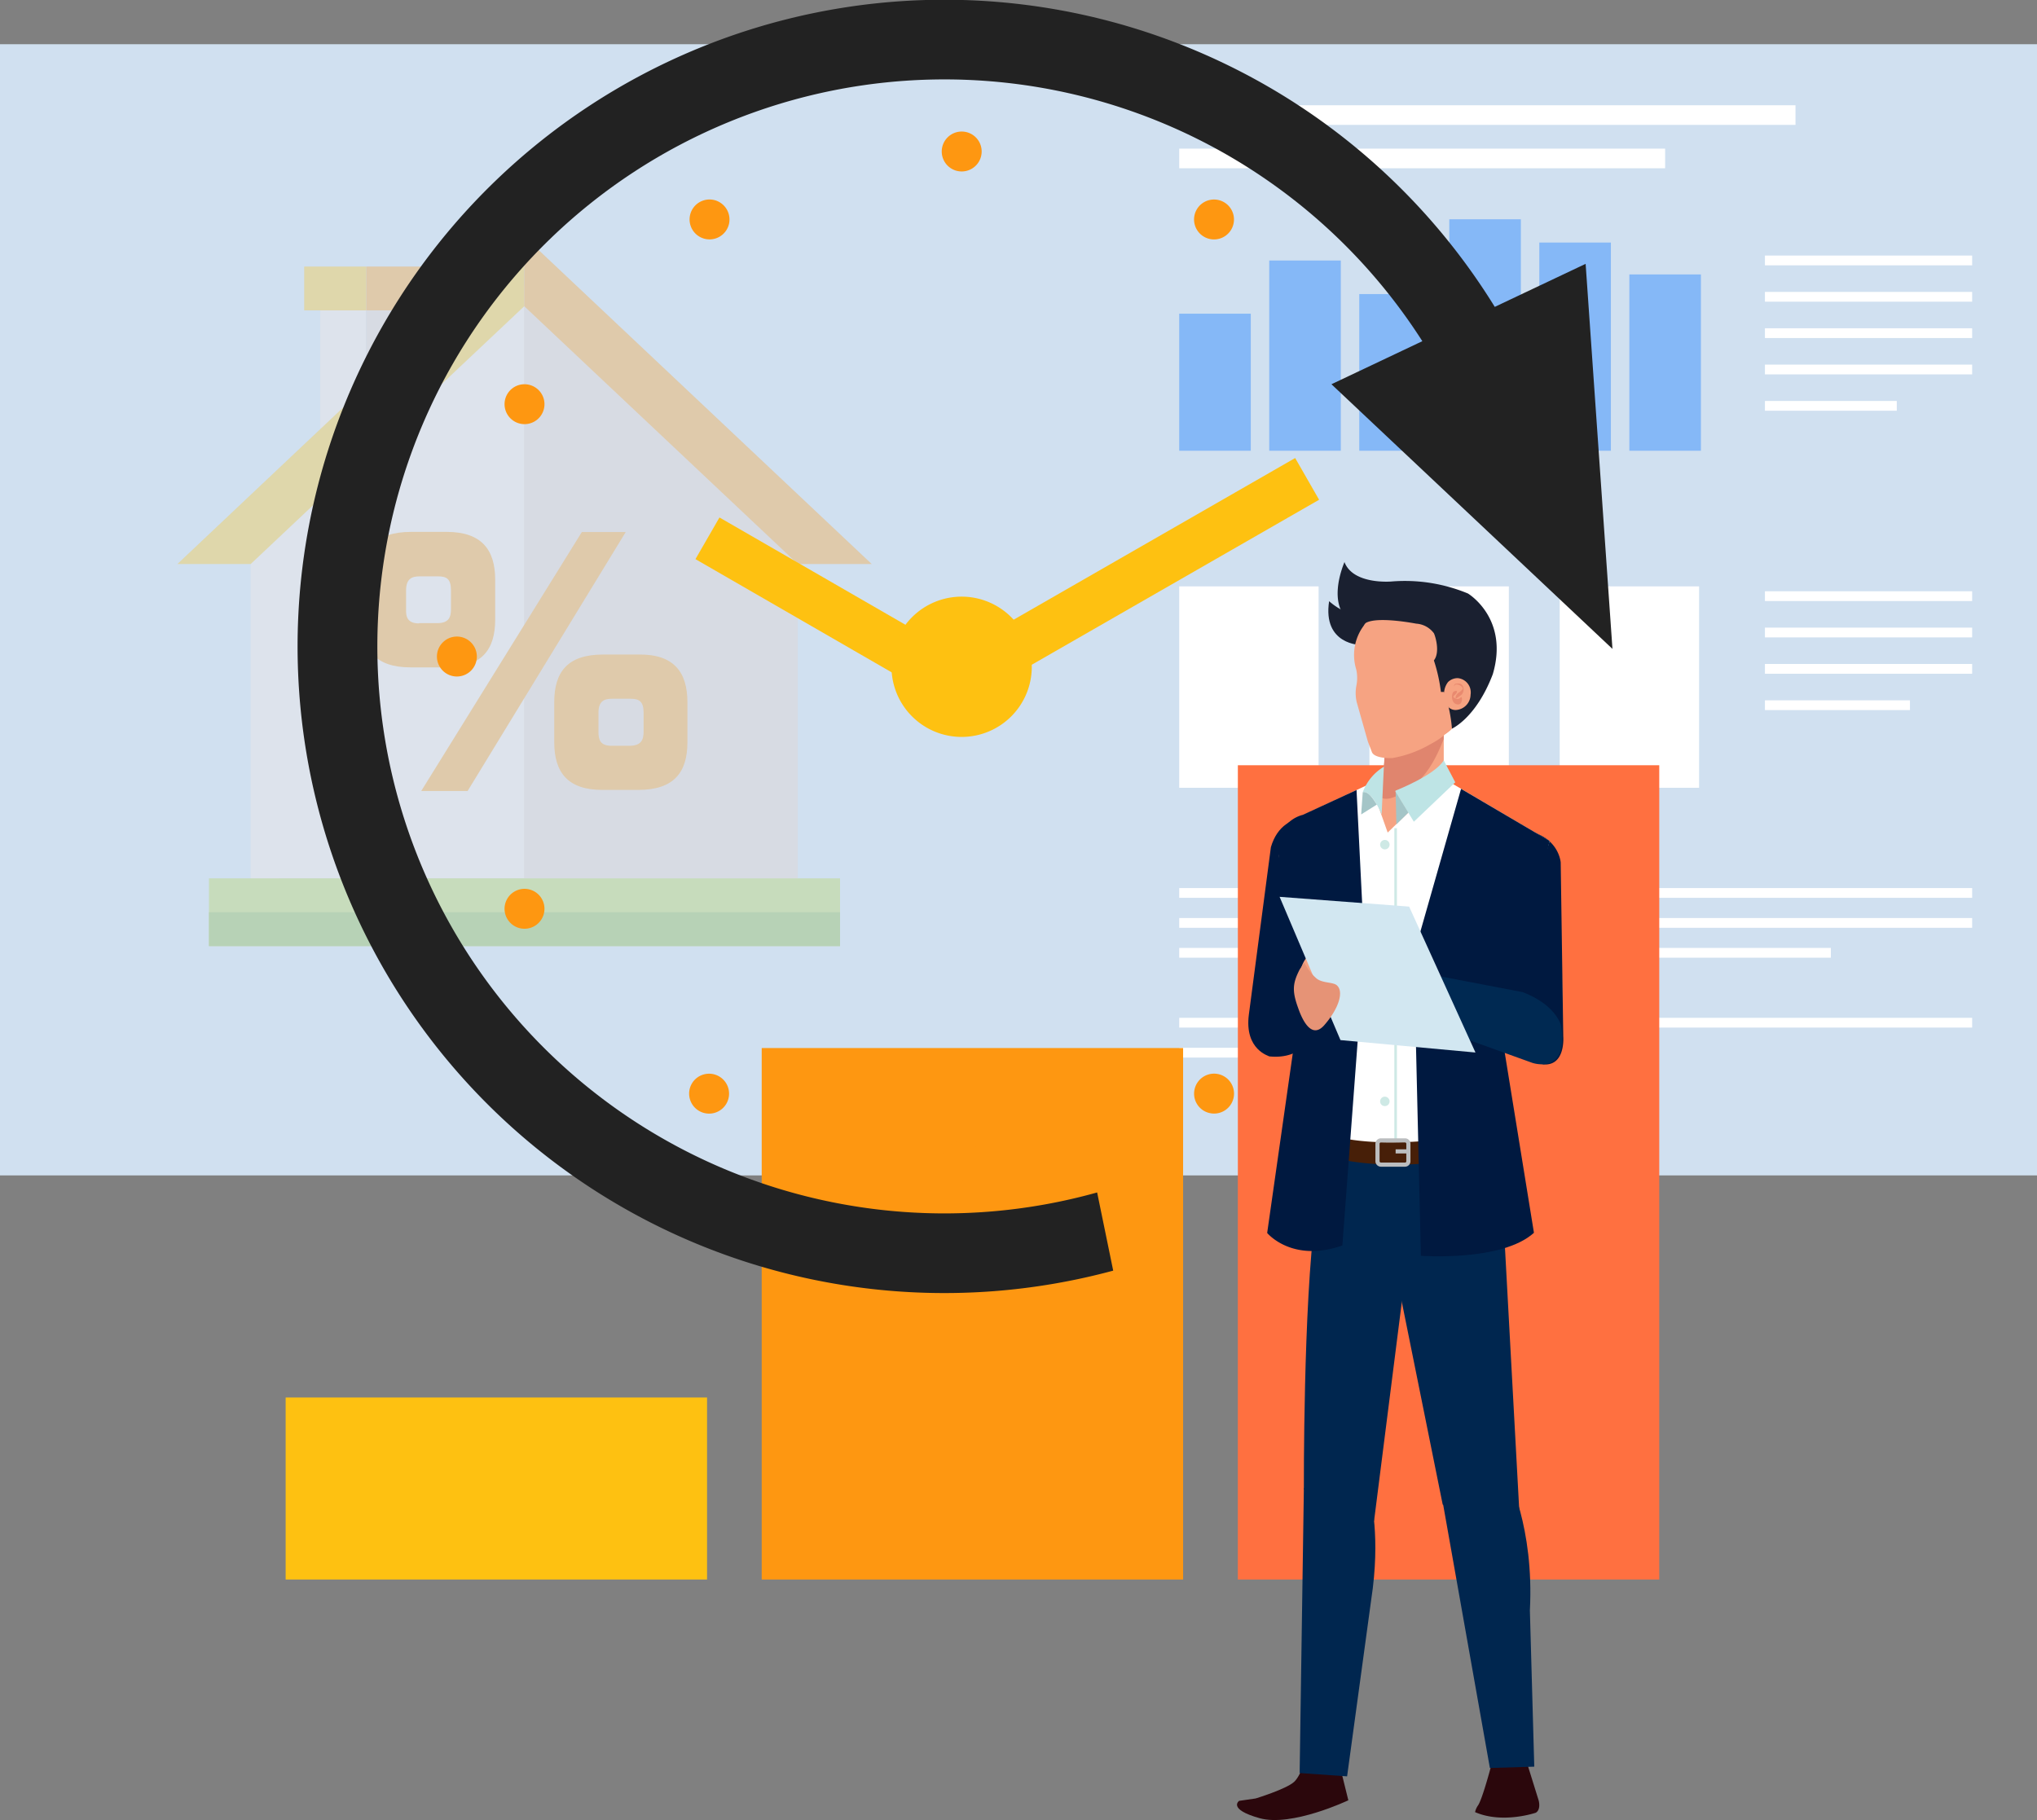 <?xml version="1.0" standalone="no"?>
<!DOCTYPE svg PUBLIC "-//W3C//DTD SVG 1.1//EN" "http://www.w3.org/Graphics/SVG/1.1/DTD/svg11.dtd">
<svg xmlns="http://www.w3.org/2000/svg" viewBox="0 0 245.95 219.83" width="245.95" height="219.83"><rect x="0" y="0" width="245.95" height="219.83" fill="#808080" stroke="none"/><defs><style>.cls-1{fill:#d0e0f0;}.cls-2{fill:#fff;}.cls-3{fill:#85b8f7;}.cls-4{opacity:0.31;}.cls-5{fill:#e6d0c5;}.cls-6{fill:#f8e9e2;}.cls-7{fill:#fe9711;}.cls-8{fill:#fec111;}.cls-9{fill:#b3d246;}.cls-10{fill:#7eb033;}.cls-11{fill:#ff7040;}.cls-12{fill:#222;}.cls-13{fill:#1a2030;}.cls-14{fill:#e69376;}.cls-15{fill:#001940;}.cls-16{fill:#2b070c;}.cls-17{fill:#f6a382;}.cls-18{fill:#00264f;}.cls-19{fill:#e0856e;}.cls-20{fill:#f79f7d;}.cls-21{fill:#a4c5c7;}.cls-22{fill:#cee9e5;}.cls-23,.cls-25{fill:none;stroke-miterlimit:10;}.cls-23{stroke:#cee9e5;stroke-width:0.31px;}.cls-24{fill:#471f08;}.cls-25{stroke:#bbbdbf;stroke-width:0.5px;}.cls-26{fill:#bee4e5;}.cls-27{fill:#e98a6f;}.cls-28{fill:#002952;}.cls-29{fill:#d2e7f1;}</style></defs><g id="Layer_2" data-name="Layer 2"><g id="Layer_1-2" data-name="Layer 1"><rect class="cls-1" y="5.34" width="245.95" height="136.6"/><rect class="cls-2" x="142.38" y="12.71" width="74.41" height="2.37"/><rect class="cls-2" x="142.38" y="107.24" width="95.74" height="1.18"/><rect class="cls-2" x="142.38" y="110.86" width="95.74" height="1.18"/><rect class="cls-2" x="142.38" y="114.47" width="78.68" height="1.18"/><rect class="cls-2" x="142.38" y="122.91" width="95.74" height="1.18"/><rect class="cls-2" x="142.38" y="126.53" width="35.25" height="1.18"/><rect class="cls-2" x="213.1" y="30.86" width="25.02" height="1.18"/><rect class="cls-2" x="213.1" y="35.25" width="25.02" height="1.18"/><rect class="cls-2" x="213.1" y="39.64" width="25.02" height="1.18"/><rect class="cls-2" x="213.1" y="44.03" width="25.02" height="1.18"/><rect class="cls-2" x="213.1" y="48.42" width="15.92" height="1.18"/><rect class="cls-2" x="213.1" y="71.4" width="25.02" height="1.18"/><rect class="cls-2" x="213.1" y="75.79" width="25.02" height="1.18"/><rect class="cls-2" x="213.1" y="80.18" width="25.02" height="1.18"/><rect class="cls-2" x="213.1" y="84.57" width="17.51" height="1.18"/><rect class="cls-2" x="142.38" y="17.95" width="58.67" height="2.37"/><rect class="cls-3" x="142.38" y="37.88" width="8.64" height="16.55"/><rect class="cls-3" x="153.25" y="31.46" width="8.64" height="22.97"/><rect class="cls-3" x="164.12" y="35.51" width="8.64" height="18.92"/><rect class="cls-3" x="174.99" y="26.48" width="8.64" height="27.95"/><rect class="cls-3" x="185.86" y="29.29" width="8.64" height="25.14"/><rect class="cls-3" x="196.73" y="33.14" width="8.64" height="21.29"/><rect class="cls-2" x="142.38" y="70.81" width="16.83" height="24.32"/><rect class="cls-2" x="188.32" y="70.81" width="16.83" height="24.32"/><rect class="cls-2" x="165.35" y="70.81" width="16.83" height="24.32"/><g class="cls-4"><polygon class="cls-5" points="92.85 106.07 33.75 106.07 33.75 59.33 63.21 34.39 92.85 59.33 92.85 106.07"/><polygon class="cls-6" points="63.2 34.39 30.26 63.28 30.26 106.07 63.3 106.07 63.3 34.46 63.2 34.39"/><polygon class="cls-5" points="96.33 64.26 63.3 34.46 63.3 106.07 96.33 106.07 96.33 64.26"/><polygon class="cls-6" points="38.67 37.35 38.67 57.81 44.21 48.58 44.21 37.35 38.67 37.35"/><rect class="cls-5" x="44.21" y="37.35" width="5.54" height="11.23"/><rect class="cls-7" x="44.21" y="32.19" width="7.48" height="5.29"/><rect class="cls-8" x="36.73" y="32.19" width="7.48" height="5.29"/><polygon class="cls-8" points="21.42 68.11 30.27 68.11 63.3 36.98 63.3 28.56 21.42 68.11"/><polygon class="cls-7" points="63.3 28.56 63.3 36.98 96.33 68.11 105.25 68.11 63.3 28.56"/><rect class="cls-9" x="25.23" y="106.07" width="76.2" height="8.18"/><rect class="cls-10" x="25.23" y="110.16" width="76.2" height="4.09"/><path class="cls-7" d="M43.69,70c0-3.63,1.62-5.77,5.94-5.77h4.31c4.18,0,5.85,2.14,5.85,5.77v4.82c0,3.63-1.62,5.77-5.94,5.77H49.54c-4.19,0-5.85-2.14-5.85-5.77Zm6.92,5.25h2.18c1.45,0,1.66-.77,1.66-1.71V71.31c0-1.41-.51-1.71-1.58-1.71H50.69c-.94,0-1.66.26-1.66,1.71v2.26C49,74.51,49.2,75.28,50.61,75.28Zm19.64-11h5.3L56.46,95.52h-5.6ZM66.92,84.8c0-3.63,1.58-5.76,5.89-5.76h4.36C81.36,79,83,81.17,83,84.8v4.83c0,3.63-1.62,5.76-5.94,5.76H72.73c-4.19,0-5.81-2.13-5.81-5.76Zm6.92,5.26H76c1.46,0,1.71-.77,1.71-1.71V86.08c0-1.41-.55-1.7-1.62-1.7H73.92c-.94,0-1.66.25-1.66,1.7v2.27C72.26,89.29,72.43,90.06,73.84,90.06Z"/></g><rect class="cls-7" x="91.97" y="126.56" width="50.88" height="64.18"/><rect class="cls-8" x="34.49" y="168.76" width="50.88" height="21.98"/><rect class="cls-11" x="149.46" y="92.41" width="50.88" height="98.33"/><path class="cls-12" d="M132.47,144a68.47,68.47,0,1,1,43.27-95.61l8.42-4.66a78.09,78.09,0,1,0-49.75,109.71Z"/><polygon class="cls-12" points="194.69 78.36 191.45 31.86 160.76 46.4 194.69 78.36"/><polygon class="cls-8" points="115.3 85.6 83.97 67.52 86.87 62.49 115.31 78.9 156.38 55.31 159.27 60.35 115.3 85.6"/><path class="cls-8" d="M124.58,80.51a8.47,8.47,0,1,1-8.47-8.46A8.47,8.47,0,0,1,124.58,80.51Z"/><path class="cls-7" d="M117.82,20a2.41,2.41,0,1,1,0-3.41A2.41,2.41,0,0,1,117.82,20Z"/><path class="cls-7" d="M88,27.12a2.41,2.41,0,1,1-1.71-2.95A2.42,2.42,0,0,1,88,27.12Z"/><path class="cls-7" d="M65.66,48.19a2.41,2.41,0,1,1-2.95-1.71A2.42,2.42,0,0,1,65.66,48.19Z"/><path class="cls-7" d="M56.87,77.58a2.41,2.41,0,1,1-3.41,0A2.4,2.4,0,0,1,56.87,77.58Z"/><path class="cls-7" d="M64,107.43a2.41,2.41,0,1,1-3,1.7A2.41,2.41,0,0,1,64,107.43Z"/><path class="cls-7" d="M85,129.74a2.41,2.41,0,1,1-1.71,2.95A2.4,2.4,0,0,1,85,129.74Z"/><path class="cls-7" d="M114.41,138.53a2.41,2.41,0,1,1,0,3.4A2.4,2.4,0,0,1,114.41,138.53Z"/><path class="cls-7" d="M144.26,131.44a2.41,2.41,0,1,1,1.7,2.95A2.4,2.4,0,0,1,144.26,131.44Z"/><path class="cls-7" d="M166.57,110.38a2.41,2.41,0,1,1,3,1.7A2.4,2.4,0,0,1,166.57,110.38Z"/><path class="cls-7" d="M175.36,81a2.4,2.4,0,1,1,3.4,0A2.4,2.4,0,0,1,175.36,81Z"/><path class="cls-7" d="M147.21,28.83a2.41,2.41,0,1,1,1.7-2.95A2.41,2.41,0,0,1,147.21,28.83Z"/><path class="cls-13" d="M164.32,77.89s-4.65,0-3.84-5.29c0,0,2.8,2.65,5.8,1.55C166.28,74.15,166.5,77.7,164.32,77.89Z"/><path class="cls-14" d="M155.89,102.84l-1.48.32s-4,17.4-2.52,21.53,4,0,4.73-.33,7.52-19.53,7.52-19.53Z"/><path class="cls-15" d="M150.79,122.51l2.66-20.21C155,97,160.88,99,160.88,99c4.38,1.62,3.68,5.07,3.68,5.07l-6,20.77s-1.13,3.15-5.3,2.73C153.26,127.52,150.23,126.8,150.79,122.51Z"/><path class="cls-16" d="M158,211.3s-.78,3-1.75,3.88-4.64,2-4.64,2l-2,.29s-1.42,1,2.47,2.09,10.72-2.16,10.72-2.16l-1.54-6.24Z"/><path class="cls-16" d="M178.47,218c.69-1.07,2.13-6.9,2.13-6.9l3.18-.1,2,6.42s.31,1.08-.34,1.48c0,0-4,1.38-7.34-.07A2.27,2.27,0,0,1,178.47,218Z"/><path class="cls-17" d="M158.77,129.41l-4.06-24.81s-1.4-3.73,1.39-5.59l10.66-5h7.52l12.82,7.57-8.4,27.84Z"/><path class="cls-18" d="M178.7,129.41s2.3,5.26,2.86,17.34c0,0-17.33,5.43-22.76,0l0-17.34Z"/><path class="cls-18" d="M167.34,146.7a7.11,7.11,0,1,0,7.16-7.29A7.23,7.23,0,0,0,167.34,146.7Z"/><path class="cls-18" d="M181.55,147.7l1.88,34.53s-3.33,4.37-9.24-.56l-6.41-31.77S170.89,139.23,181.55,147.7Z"/><path class="cls-18" d="M182,178.19s3.25,6.18,2.72,16.28l.53,18.87-5.36.16-5.63-31.74S177.21,171.11,182,178.19Z"/><path class="cls-18" d="M158.83,146.77c-.41,4,1,7.48,4.93,7.88A7.35,7.35,0,0,0,165.25,140C161.35,139.65,159.24,142.73,158.83,146.77Z"/><path class="cls-18" d="M169.91,152.08l-4,31.56s-7.09,1-8.48-3.88c0,0-.08-22.28,1.4-33C158.83,146.77,168.43,142.09,169.91,152.08Z"/><path class="cls-18" d="M165.46,180.85s1.28,4.72.1,12.34l-2.91,21.32-5.73-.4.51-34.35S160.59,175,165.46,180.85Z"/><path class="cls-17" d="M186,104.62l1.46.39s2.28,17.5.57,21.55-3.32,0-4.06-.37-6.31-20-6.31-20Z"/><path class="cls-15" d="M182.05,126l-4.78-20.6a6,6,0,0,1,6.29-5.18c4.65.42,4.88,3.93,4.88,3.93l.31,21s.31,3.58-2.39,3.39C186.36,128.53,182.49,127.92,182.05,126Z"/><path class="cls-17" d="M174.32,88.52v8h-8.5a11.19,11.19,0,0,0,1.05-8Z"/><path class="cls-19" d="M170,95.34c-.77.5-2.39,1.55-3.32.93a.88.88,0,0,1-.41-.62,11.77,11.77,0,0,0,.59-7.13h7.45v.73C173.39,91.6,172.2,93.93,170,95.34Z"/><path class="cls-20" d="M174.52,88.63s1.45-.63,3.09-4.2c0,0,3.55-4.24,1-9,0,0-1.49-4.07-8.7-2.93C169.94,72.46,169.29,83.35,174.52,88.63Z"/><path class="cls-17" d="M165.64,90.81l-.48-1.26-1.33-4.69a4.76,4.76,0,0,1-.07-2,4.83,4.83,0,0,0,0-2,5.93,5.93,0,0,1,.89-5.29c1.9-3.18,6.59-3.28,6.59-3.28,5.8.15,6.42,5.75,6.42,5.75,1,3.71-1.87,6.88-1.87,6.89-.23.25-.08,1.48-.15,1.83-.27,1.49-1.67,2.44-2.92,3.1a13.82,13.82,0,0,1-4.58,1.68C167.57,91.58,165.91,91.53,165.64,90.81Z"/><path class="cls-2" d="M180.08,128.74c0,.82,1.24,9.47.71,9.58,0,0-14.35,3.3-22,0l0-8.91-4.06-24.81s-1.4-3.73,1.39-5.59l10.66-5L166,96.16l1.55,4.38L174.28,94l12.82,7.57c-.72,2.38-1.43,4.75-2.15,7.12-1.32,4.38-2.6,8.77-4,13.13C181,121.82,179.86,126.55,180.08,128.74Z"/><polygon class="cls-21" points="168.51 95.56 168.6 99.55 170.07 98.11 168.51 95.56"/><path class="cls-22" d="M166.64,102a.57.57,0,0,0,.57.57.57.57,0,1,0,0-1.14A.57.57,0,0,0,166.64,102Z"/><path class="cls-22" d="M166.64,112.35a.57.57,0,0,0,.57.57.58.58,0,0,0,.57-.57.57.57,0,0,0-.57-.57A.56.56,0,0,0,166.64,112.35Z"/><path class="cls-22" d="M166.64,122.7a.57.57,0,0,0,.57.57.58.58,0,0,0,.57-.57.57.57,0,0,0-.57-.57A.56.56,0,0,0,166.64,122.7Z"/><path class="cls-22" d="M166.64,133a.56.56,0,0,0,.57.57.57.57,0,0,0,.57-.57.58.58,0,0,0-.57-.57A.57.57,0,0,0,166.64,133Z"/><line class="cls-23" x1="168.51" y1="100.01" x2="168.51" y2="139.28"/><path class="cls-24" d="M158.88,139.14s7.33,3.43,22.32-.08c.25-.06.14-.7.14-.7l-.14-1.44c-.06-.46-.32-.44-.32-.44s-14.35,3.31-22,0c0,0-.31,0-.32.41v1.8A.48.48,0,0,0,158.88,139.14Z"/><path class="cls-25" d="M166.32,140.23a.42.42,0,0,0,.41.41h2.92a.41.41,0,0,0,.4-.41v-2.11a.41.41,0,0,0-.4-.41h-2.92a.42.42,0,0,0-.41.41Z"/><line class="cls-25" x1="170.05" y1="139.04" x2="168.51" y2="139.04"/><path class="cls-26" d="M168.51,95.47s4.7-1.83,5.81-3.65l1.39,2.65-5,4.76-2.24-3.67"/><path class="cls-13" d="M164.48,75.79c.22-1.54,5.21-.72,6.51-.48a2.89,2.89,0,0,1,2.14,1.16c.15.28.79,2.28,0,3.28a20.18,20.18,0,0,1,.85,3.81l.39,0a17.4,17.4,0,0,1,.94,4.43s2.91-1.26,4.93-6.57c2-6.77-3-9.75-3-9.75a19.86,19.86,0,0,0-9.22-1.45s-4.64.42-5.69-2.35C162.36,67.89,159.42,74.25,164.48,75.79Z"/><path class="cls-17" d="M174.94,85.44a1.23,1.23,0,0,0,.81.3,1.88,1.88,0,0,0,1.81-1.85,1.73,1.73,0,0,0-1.55-2,1.67,1.67,0,0,0-1.17.47,2.35,2.35,0,0,0-.44,1.89A1.74,1.74,0,0,0,174.94,85.44Z"/><path class="cls-27" d="M175.59,82.89c.08-.55,1.18,0,1,.33a1.67,1.67,0,0,1-.46.42.83.83,0,0,0-.38.59s0,.12,0,.15.64-.41.75-.52a.93.93,0,0,0,.17-.88.56.56,0,0,0-.59-.44c-.25,0-.51,0-.51.32,0,0,0,.06,0,0Z"/><path class="cls-27" d="M175.92,83.48c-.11-.12-.22,0-.34,0a.51.51,0,0,0-.22.32,1.26,1.26,0,0,0,.1.93.69.69,0,0,0,.58.34c.34,0,.45-.28.48-.57,0-.07,0-.25-.05-.3s-.14.06-.2.11a.51.51,0,0,1-.29.1.6.6,0,0,1-.49-.25.26.26,0,0,1-.05-.09c0,.19,0,.23,0,.13a.33.33,0,0,1,.07-.13c.08-.12.22-.21.31-.32s.13-.26.07-.32Z"/><path class="cls-15" d="M176.41,95.26l-5.7,20,.85,36.39s9.78.73,13.65-2.78l-3.65-22.52,5.54-24.8Z"/><path class="cls-15" d="M163.79,95.4l-6.49,3a4.06,4.06,0,0,0-2.94,4.8l2.13,21.21L153,148.89s3,3.65,9.08,1.51l2.67-35.66Z"/><path class="cls-26" d="M164.54,95.67a6,6,0,0,1,2.55-3.08l-.27,5.76S165.64,95.4,164.54,95.67Z"/><path class="cls-21" d="M164.35,98.35l.19-2.68c.65-.16,1.23.75,1.7,1.49Z"/><path class="cls-17" d="M158.44,117.89a20,20,0,0,0,4.15,1.75l1.76-3-2.4-1.55-1.65-.38s-2.7-.7-3.41,3Z"/><path class="cls-28" d="M188.47,123.77c1,6.13-3.45,4.58-3.45,4.58l-22.76-8.19c.64-3.52,2.09-4.08,2.09-4.08l19.46,3.72S187.47,121,188.47,123.77Z"/><polygon class="cls-29" points="170.14 109.48 178.15 127.1 161.85 125.6 154.5 108.3 170.14 109.48"/><path class="cls-14" d="M157.48,116.23a6.1,6.1,0,0,0,1.49,1.94c.74.58,2,.4,2.46.83.83.75.24,2.76-1.52,4.78-1.52,1.76-2.64-.54-3.15-2-.76-2.08-.71-3,.16-4.7Z"/></g></g></svg>